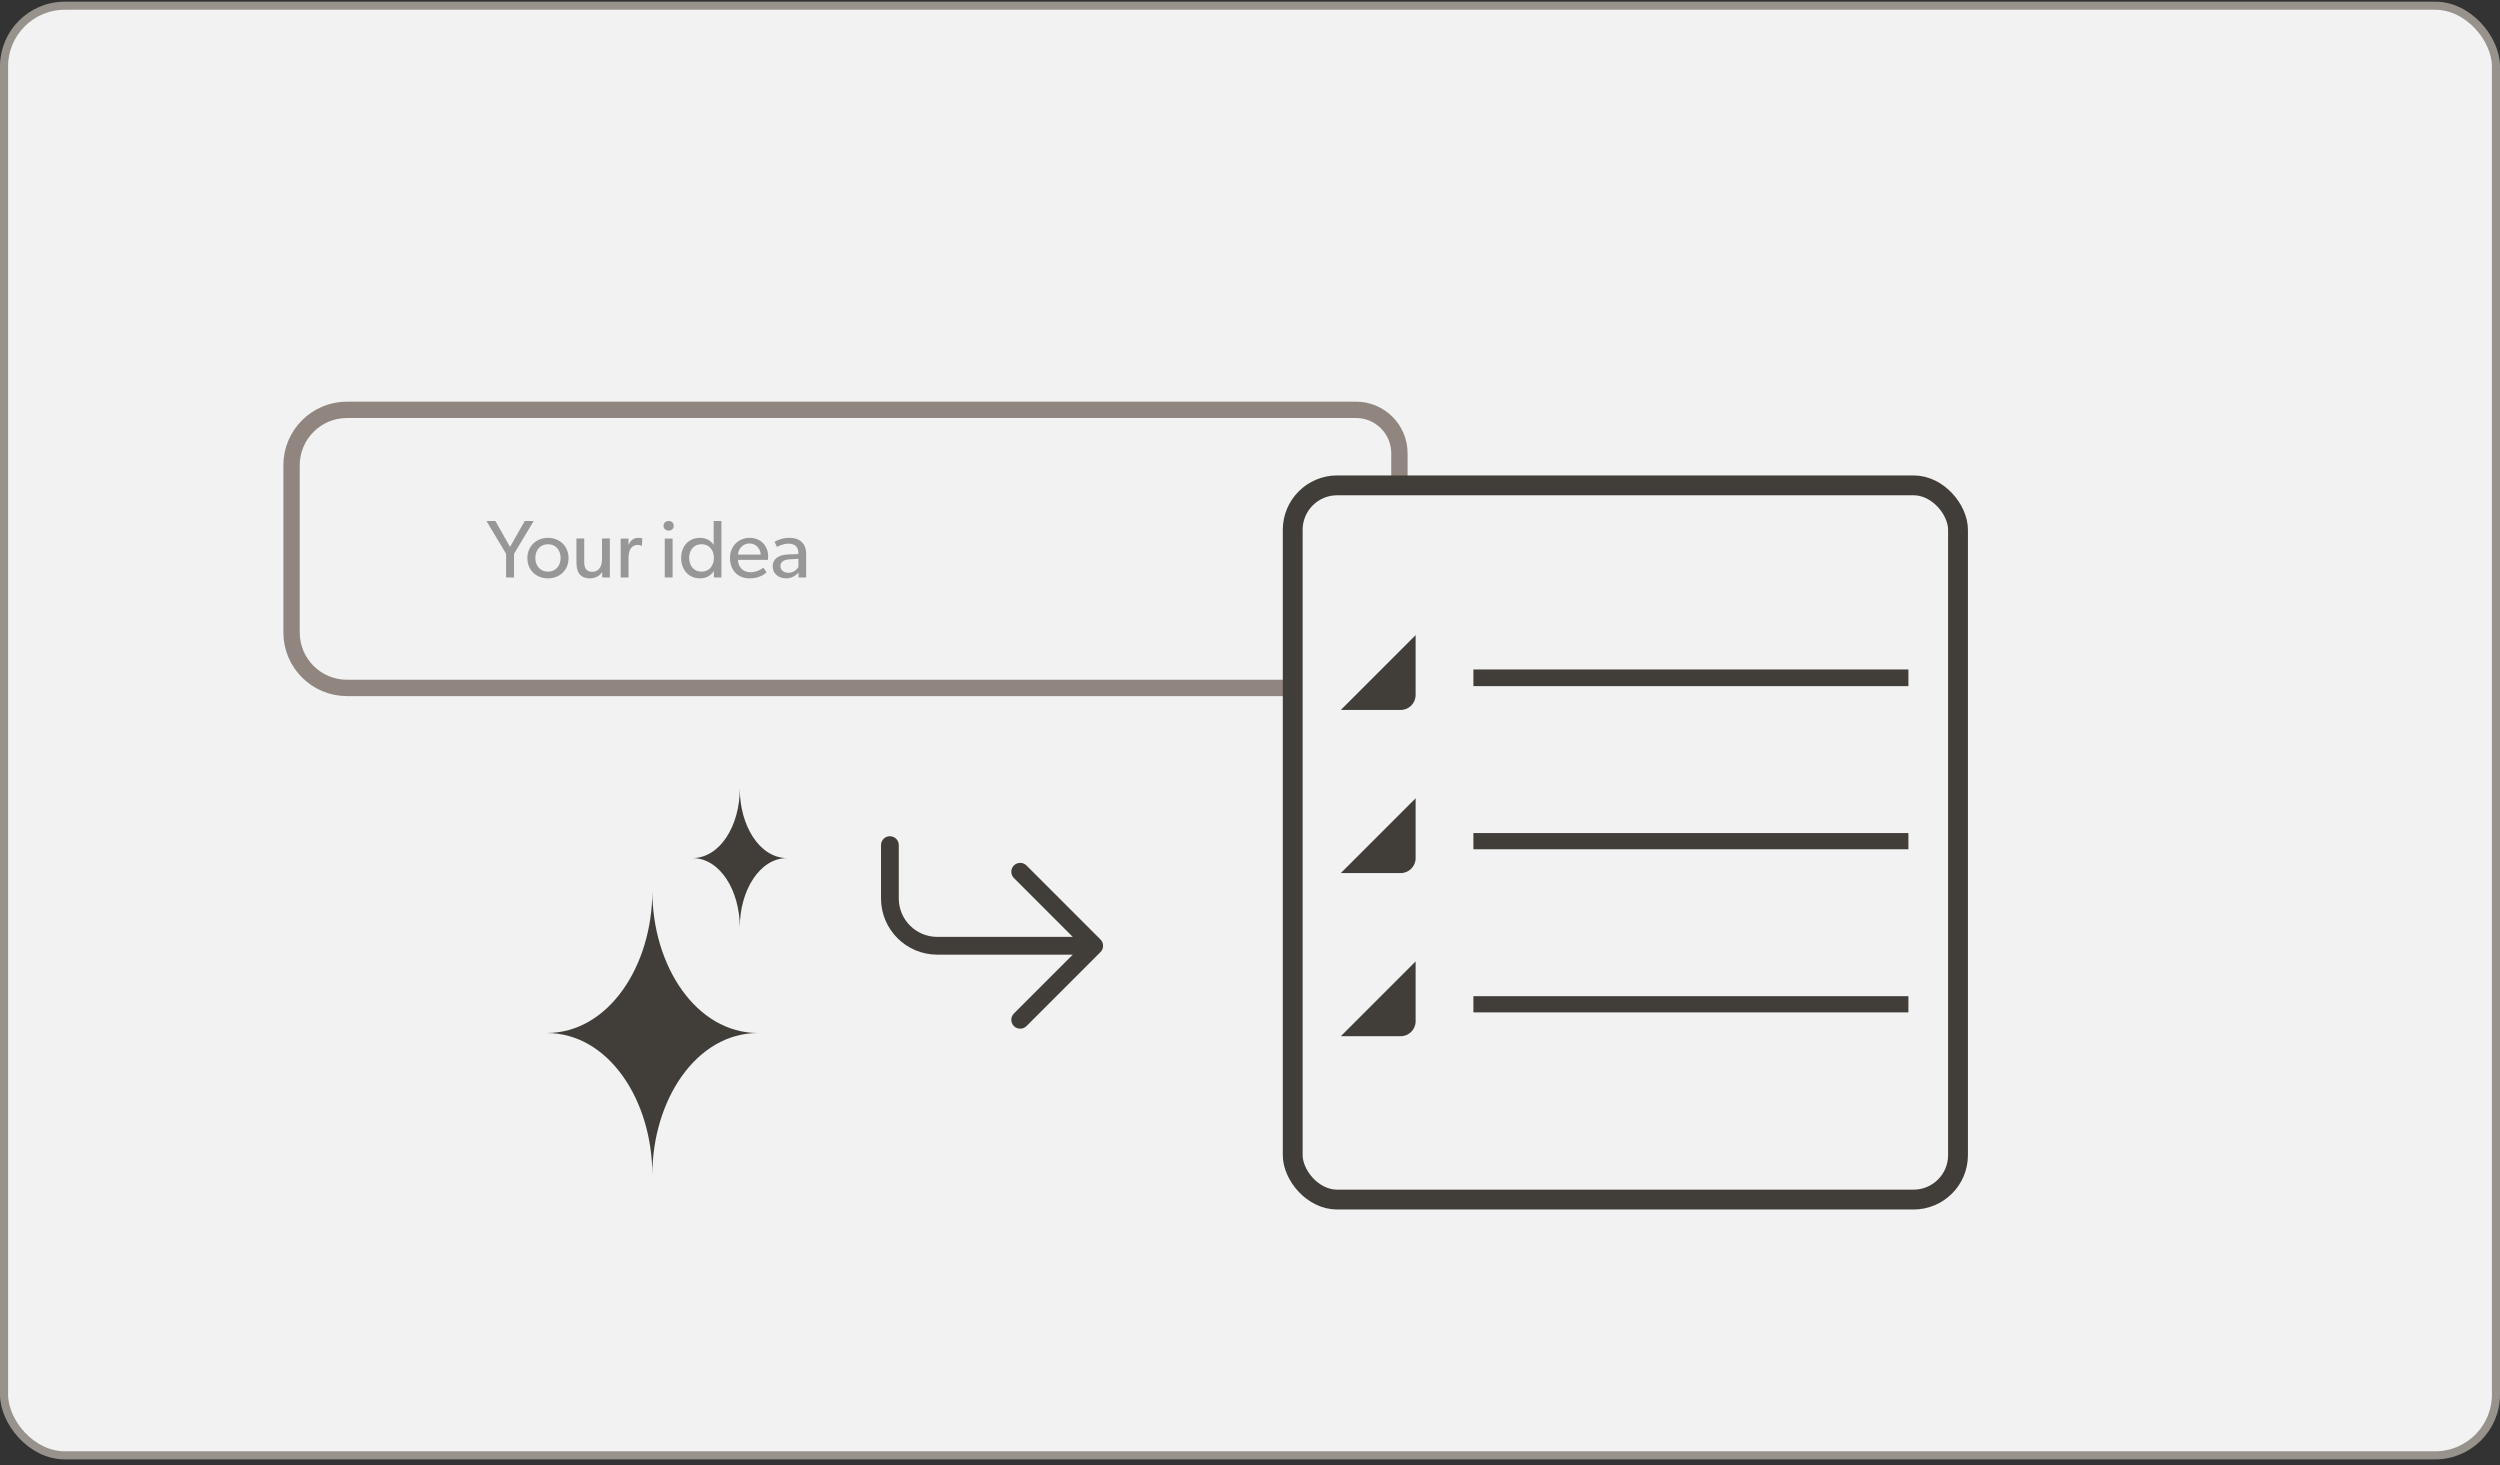 <svg width="343" height="201" viewBox="0 0 343 201" fill="none" xmlns="http://www.w3.org/2000/svg">
  <rect x="0" y="0" width="343" height="201" fill="#333333" stroke="none"/>
  <rect x="0.556" y="0.784" width="341.889" height="198.889" rx="8.333" fill="#f2f2f2"/>
  <rect x="0.556" y="0.784" width="341.889" height="198.889" rx="8.333" stroke="#97928C" stroke-width="1.111"/>
  <path d="M40 63.84V65.609V79.215V86.772C40 90.976 43.408 94.384 47.612 94.384H106.5H169.935H187.808C190.123 94.384 192 92.508 192 90.193V62.19C192 58.898 189.331 56.228 186.039 56.228H47.612C43.408 56.228 40 59.636 40 63.84Z" stroke="#91867F" stroke-width="2.244" stroke-linecap="round"/>
  <path d="M71.998 71.477H73.222L70.526 75.982V79.228H69.436V75.982L66.74 71.477H67.965L69.975 75.038L71.998 71.477Z" fill="#979797"/>
  <path d="M78.006 76.577C78.006 78.24 76.77 79.352 75.186 79.352C73.591 79.352 72.355 78.24 72.355 76.577C72.355 74.926 73.591 73.791 75.186 73.791C76.77 73.791 78.006 74.926 78.006 76.577ZM76.916 76.543C76.916 75.499 76.254 74.667 75.186 74.667C74.108 74.667 73.445 75.499 73.445 76.543C73.445 77.599 74.108 78.431 75.186 78.431C76.254 78.431 76.916 77.599 76.916 76.543Z" fill="#979797"/>
  <path d="M83.671 73.881V79.228H82.626L82.615 78.464C82.323 78.981 81.716 79.352 80.964 79.352C80.2 79.352 79.762 79.094 79.481 78.734C79.211 78.374 79.088 77.847 79.088 77.083V73.881H80.155V77.038C80.155 77.768 80.312 78.453 81.267 78.453C82.211 78.453 82.593 77.644 82.593 76.746V73.881H83.671Z" fill="#979797"/>
  <path d="M88.133 73.881L88.065 74.881H88.02C87.919 74.836 87.728 74.768 87.436 74.768C86.964 74.768 86.672 75.072 86.56 75.218C86.459 75.364 86.234 75.779 86.234 76.566V79.228H85.156V73.892H86.234L86.223 74.712H86.257C86.515 74.106 86.998 73.791 87.571 73.791C87.93 73.791 88.133 73.881 88.133 73.881Z" fill="#979797"/>
  <path d="M92.437 72.14C92.437 72.522 92.145 72.802 91.741 72.802C91.325 72.802 91.033 72.522 91.033 72.14C91.033 71.758 91.325 71.477 91.741 71.477C92.145 71.477 92.437 71.758 92.437 72.14ZM92.28 73.892V79.228H91.201V73.892H92.28Z" fill="#979797"/>
  <path d="M98.979 71.477V79.228H97.946V78.374H97.923C97.485 79.026 96.822 79.352 96.047 79.352C94.463 79.352 93.452 78.139 93.452 76.555C93.452 74.982 94.463 73.791 96.025 73.791C96.89 73.791 97.519 74.173 97.889 74.723H97.912V71.477H98.979ZM97.946 76.543C97.946 75.476 97.317 74.667 96.249 74.667C95.182 74.667 94.553 75.476 94.553 76.543C94.553 77.611 95.182 78.431 96.249 78.431C97.317 78.431 97.946 77.611 97.946 76.543Z" fill="#979797"/>
  <path d="M105.39 76.341C105.39 76.543 105.356 76.813 105.356 76.813H101.245C101.301 77.869 101.975 78.509 102.964 78.509C103.963 78.509 104.604 77.97 104.727 77.891L105.177 78.509C105.109 78.566 104.424 79.352 102.829 79.352C101.245 79.352 100.155 78.251 100.155 76.555C100.155 74.87 101.38 73.791 102.863 73.791C104.345 73.791 105.39 74.847 105.39 76.341ZM101.256 76.094H104.368C104.357 75.499 103.907 74.566 102.829 74.566C101.762 74.566 101.29 75.454 101.256 76.094Z" fill="#979797"/>
  <path d="M110.606 76.128V79.228H109.561L109.55 78.554C109.337 78.779 108.831 79.352 107.854 79.352C106.865 79.352 106.011 78.734 106.011 77.701C106.011 76.656 106.865 76.128 108.101 76.072L109.528 76.015V75.802C109.528 74.993 108.977 74.589 108.202 74.589C107.427 74.589 106.775 74.937 106.596 75.049L106.27 74.33C106.663 74.106 107.382 73.791 108.269 73.791C109.157 73.791 109.674 74.038 110.033 74.398C110.393 74.768 110.606 75.218 110.606 76.128ZM109.539 77.813V76.667L108.292 76.746C107.427 76.79 107.079 77.161 107.079 77.667C107.079 78.172 107.472 78.588 108.18 78.588C108.876 78.588 109.337 78.116 109.539 77.813Z" fill="#979797"/>
  <rect x="177.361" y="66.59" width="91.278" height="97.992" rx="6.099" fill="#f2f2f2"/>
  <rect x="177.361" y="66.59" width="91.278" height="97.992" rx="6.099" stroke="#413D39" stroke-width="2.722"/>
  <g clip-path="url(#clip0_327_6274)">
    <g clip-path="url(#clip1_327_6274)">
      <path d="M192.181 97.401H183.966L194.224 87.143V95.358C194.224 96.486 193.305 97.405 192.177 97.405L192.181 97.401Z" fill="#413D39"/>
    </g>
  </g>
  <line x1="202.151" y1="92.995" x2="261.833" y2="92.995" stroke="#413D39" stroke-width="2.285"/>
  <g clip-path="url(#clip2_327_6274)">
    <g clip-path="url(#clip3_327_6274)">
      <path d="M192.181 119.782H183.966L194.224 109.524V117.74C194.224 118.867 193.305 119.786 192.177 119.786L192.181 119.782Z" fill="#413D39"/>
    </g>
  </g>
  <line x1="202.151" y1="115.407" x2="261.833" y2="115.407" stroke="#413D39" stroke-width="2.222"/>
  <g clip-path="url(#clip4_327_6274)">
    <g clip-path="url(#clip5_327_6274)">
      <path d="M192.181 142.163H183.966L194.224 131.905V140.121C194.224 141.248 193.305 142.167 192.177 142.167L192.181 142.163Z" fill="#413D39"/>
    </g>
  </g>
  <line x1="202.151" y1="137.788" x2="261.833" y2="137.788" stroke="#413D39" stroke-width="2.222"/>
  <path d="M139.107 139.054C138.631 139.53 138.631 140.302 139.107 140.778C139.583 141.254 140.355 141.254 140.831 140.778L150.987 130.622C151.463 130.146 151.463 129.374 150.987 128.898L140.831 118.742C140.355 118.266 139.583 118.266 139.107 118.742C138.631 119.218 138.631 119.989 139.107 120.465L147.183 128.541L128.594 128.541C125.676 128.541 123.313 126.179 123.313 123.263L123.313 115.947C123.313 115.274 122.767 114.729 122.094 114.729C121.421 114.729 120.875 115.274 120.875 115.947L120.875 123.263C120.875 127.527 124.332 130.979 128.594 130.979L147.183 130.979L139.107 139.054Z" fill="#413D39"/>
  <path d="M89.5 122.229C89.5 132.521 83.487 141.729 75 141.729C83.485 141.729 89.5 150.938 89.5 161.229C89.5 150.938 95.513 141.729 104 141.729C95.513 141.729 89.5 132.521 89.5 122.229Z" fill="#413E3A"/>
  <path d="M101.5 108.229C101.5 113.243 98.804 117.729 95 117.729C98.804 117.729 101.5 122.215 101.5 127.229C101.5 122.215 104.196 117.729 108 117.729C104.196 117.729 101.5 113.243 101.5 108.229Z" fill="#413E3A"/>
  <defs>
    <clipPath id="clip0_327_6274">
      <rect width="11.191" height="11.191" fill="white" transform="translate(183.5 86.677)"/>
    </clipPath>
    <clipPath id="clip1_327_6274">
      <rect width="10.258" height="10.258" fill="white" transform="translate(183.966 87.143)"/>
    </clipPath>
    <clipPath id="clip2_327_6274">
      <rect width="11.191" height="11.191" fill="white" transform="translate(183.5 109.058)"/>
    </clipPath>
    <clipPath id="clip3_327_6274">
      <rect width="10.258" height="10.258" fill="white" transform="translate(183.966 109.524)"/>
    </clipPath>
    <clipPath id="clip4_327_6274">
      <rect width="11.191" height="11.191" fill="white" transform="translate(183.5 131.439)"/>
    </clipPath>
    <clipPath id="clip5_327_6274">
      <rect width="10.258" height="10.258" fill="white" transform="translate(183.966 131.905)"/>
    </clipPath>
  </defs>
</svg>